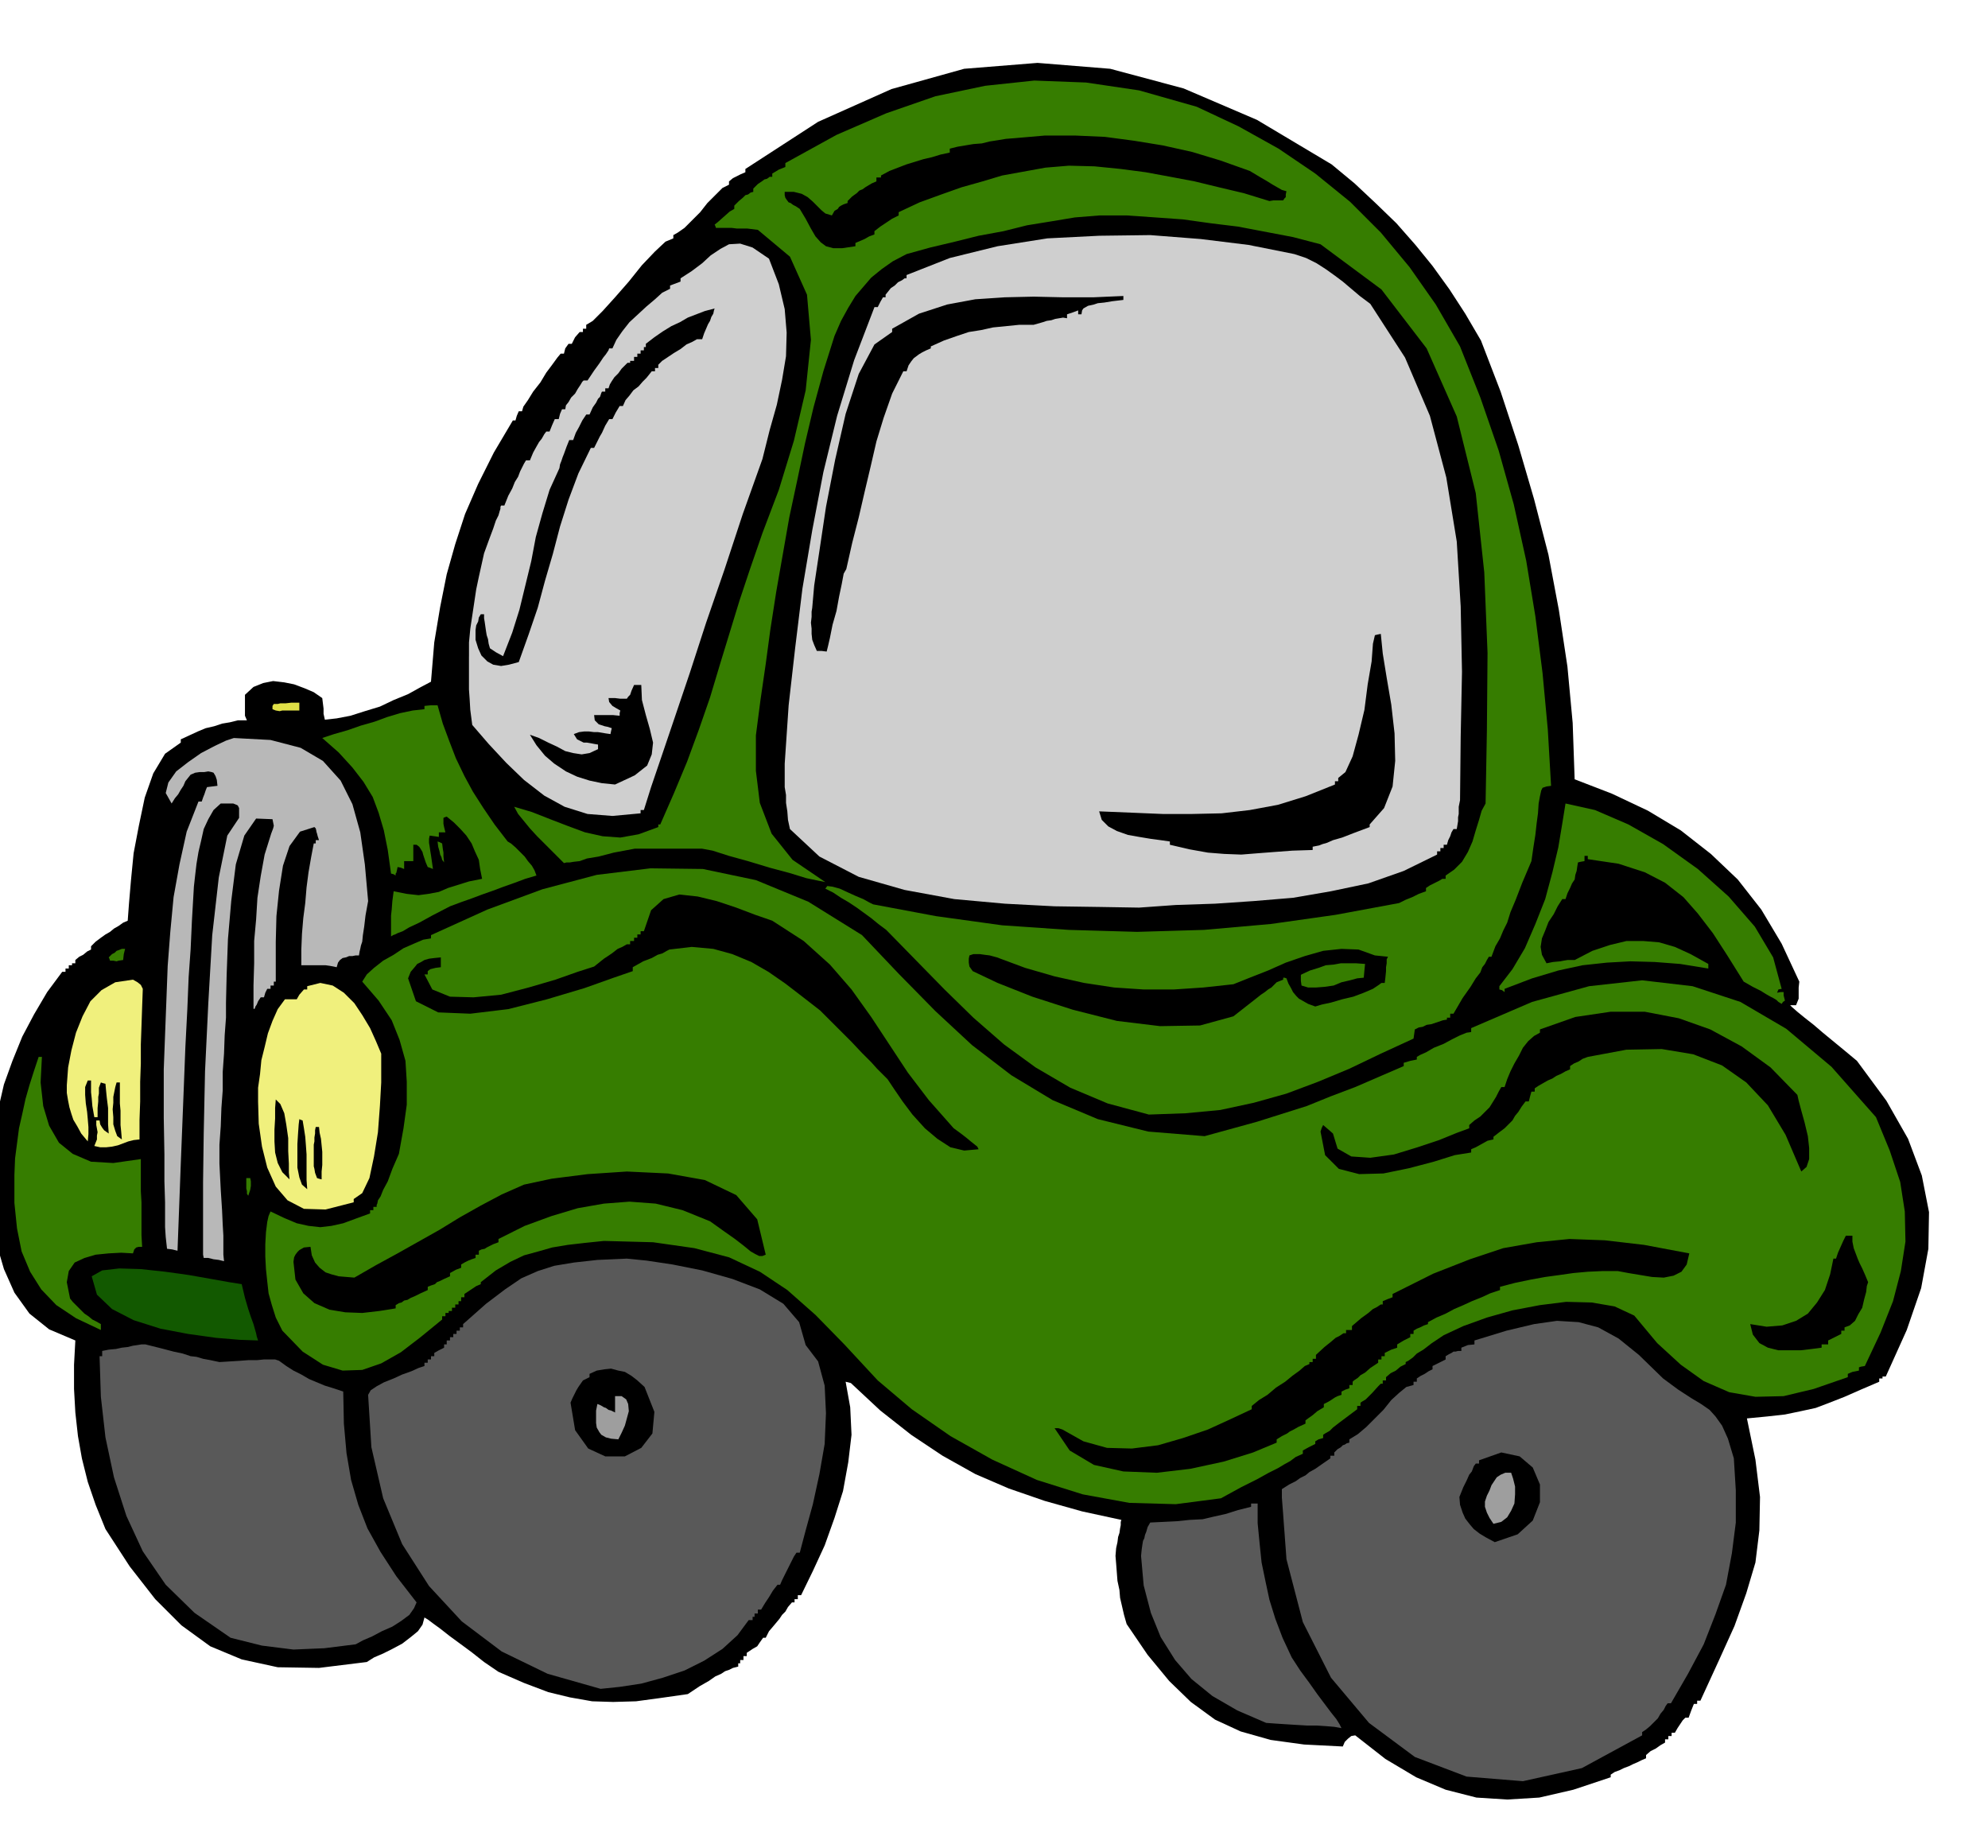 <svg xmlns="http://www.w3.org/2000/svg" fill-rule="evenodd" height="455.921" preserveAspectRatio="none" stroke-linecap="round" viewBox="0 0 3035 2822" width="490.455"><style>.brush1{fill:#000}.pen1{stroke:none}.brush2{fill:#367d00}.brush3{fill:#f0f07d}.brush5{fill:#595959}.brush8{fill:#cfcfcf}.brush9{fill:#9e9e9e}</style><path class="pen1 brush1" d="m-15 1777 4-42 8-40 9-39 13-36 15-37 18-34 20-34 23-31h5v-5h5v-5h5v-3h5v-5l6-5 6-3 6-5 6-3v-5l7-7 8-6 7-5 7-4 6-5 7-4 7-5 7-3 2-27 3-35 4-41 8-42 9-43 13-37 18-30 24-17v-5l13-6 13-6 12-5 13-3 12-4 12-2 12-3h14l-3-7v-32l13-12 15-6 15-3 17 2 15 3 16 6 14 6 13 9 1 8 1 8v8l2 9 18-2 21-4 22-7 23-7 21-10 22-9 18-10 17-9 5-60 9-54 10-50 13-46 15-46 20-46 24-48 29-49h4l2-7 3-7h5l2-7 7-10 8-13 11-14 9-15 9-12 8-11 5-6h5l2-8 5-7h5l5-10 7-8h5v-5h5v-6l10-6 15-15 19-21 21-24 20-25 20-21 16-15 12-5v-5l7-4 10-7 12-12 12-12 11-14 12-12 11-11 10-5v-5l6-5 6-3 6-3 7-3v-5l111-72 112-50 111-31 112-9 111 9 112 30 112 48 114 68 35 29 33 31 31 30 29 33 26 32 26 36 24 37 24 41 30 78 27 82 24 82 22 85 16 85 13 86 8 86 3 86 57 22 55 26 50 30 46 36 41 39 36 46 31 52 27 58-1 9v17l-2 5-2 5h-9l3 3 8 7 11 9 14 11 14 12 17 14 17 14 18 15 45 61 33 58 21 56 11 56-1 56-11 60-22 64-32 71h-5v3h-5v5l-28 12-25 11-23 9-21 8-23 5-24 5-27 3-31 3 13 63 7 57-1 51-6 49-14 47-18 50-24 53-28 61h-5v5h-5l-4 10-4 11h-5l-4 4-4 6-4 6-4 7h-5v5h-5v5h-5v5l-7 4-7 5-8 4-7 6v5l-7 3-6 3-7 3-6 3-8 3-6 3-8 3-6 4v4l-57 19-52 12-49 3-47-3-47-12-45-19-47-28-46-36-6 1-5 4-5 5-3 7-59-3-51-7-46-13-39-18-37-27-33-32-33-40-32-47-4-14-3-13-3-13-1-12-3-14-1-13-1-13-1-12 1-12 2-9 1-8 2-6 1-7 1-5v-5l1-3-60-13-57-16-55-19-51-22-50-28-48-32-47-37-45-42-4-1-4-1 7 39 2 42-5 42-8 44-13 41-15 42-18 39-18 37h-5v6h-5v5h-4l-6 7-4 7-5 5-4 6-5 6-5 6-6 7-5 10h-4l-5 7-4 6-7 4-9 6v5h-5v6h-5v5h-3v5l-8 2-6 3-6 2-6 4-9 4-10 7-14 8-18 12-42 6-37 5-35 1-32-1-34-6-33-8-37-14-39-17-22-15-19-15-19-14-15-11-14-11-11-8-8-6-5-3-3 11-7 10-11 9-13 10-15 8-14 7-14 6-11 7-73 9-63-1-55-12-48-20-44-32-40-40-39-50-37-57-15-37-12-35-9-36-6-34-4-36-2-36v-37l2-37-40-17-30-24-23-32-16-36-12-41-6-40-3-42v-38z"/><path class="pen1 brush2" d="m22 1794 1-25 3-23 3-23 5-22 5-23 6-21 7-22 7-21h5l-2 39 4 36 9 30 15 26 21 17 28 12 34 2 42-6v49l1 17v50l1 18h-5l-4 1-3 3-2 6-18-1-19 1-20 2-17 5-15 7-9 13-3 17 5 25 4 5 6 6 6 6 6 6 6 4 6 5 6 3 7 4v9l-38-18-30-20-23-24-17-27-13-31-7-35-4-39v-43z"/><path class="pen1 brush3" d="m102 1657 2-27 5-26 7-27 10-25 12-23 17-17 21-12 27-4 7 4 5 4 1 2 2 4-1 28-1 29-1 28v29l-1 28v30l-1 28v30l-9 1-8 2-8 3-8 3-9 2-9 1h-9l-9-2 2-5 2-5v-6l1-5-2-11v-7h5l1 6 3 5 3 4 7 5-1-14v-25l-1-8-1-8-1-10-1-11-4-1-3-1-3 8v9l-1 5v7l-1 10v14h-5l-3-17-1-12-1-9v-18h-5l-4 10v12l1 13 2 13 1 11 1 12v11l-1 11-10-12-6-11-6-10-3-9-3-10-2-10-2-12v-12z"/><path class="pen1" style="fill:#125900" d="m140 1949 16-9 26-3 33 1 37 4 36 5 34 6 28 5 19 3 5 21 5 17 4 12 4 11 2 7 2 7 1 5 2 6-28-1-36-3-43-6-42-8-41-13-33-17-23-22-8-28z"/><path class="pen1 brush5" d="M152 2071h4v-8l10-2 11-1 9-2 9-1 8-2 7-1 6-1h6l24 6 19 5 14 3 12 4 9 1 10 3 11 2 14 3 16-1 16-1 13-1h13l10-1h17l6 2 11 8 11 7 12 6 12 7 12 5 12 5 13 4 15 5 1 49 4 45 7 41 11 38 14 36 20 36 24 37 31 40-4 9-7 10-12 9-14 9-16 7-15 8-14 6-11 6-24 3-24 3-24 1-23 1-24-3-24-3-24-6-24-6-55-38-44-43-35-51-25-54-19-59-13-61-7-62-2-62z"/><path class="pen1 brush2" d="m166 1462 5-5 4-2 3-3 3-1 5-2h5l-2 8-1 9-7 1-3 1-5-1h-5l-1-3-1-2z"/><path class="pen1 brush1" d="m174 1670 2-10 2-7h5v32l1 11v22l1 10 1 12-7-5-3-8-3-10v-11l-1-12 1-10v-9l1-5z"/><path class="pen1" style="fill:#b8b8b8" d="m250 1633 2-53 2-52 2-53 4-52 5-53 9-50 11-50 18-46h5l2-6 2-5 2-6 2-5 8-1 8-1-1-9-2-6-3-5-3-1-5-1-6 1h-7l-7 1-7 3-4 5-4 5-3 7-4 6-4 7-5 6-5 8-9-16 4-16 12-17 18-14 20-14 21-11 17-8 12-4 56 3 46 12 34 20 27 30 18 36 12 43 7 49 5 56-4 22-2 17-2 13-1 10-2 6-1 5-1 4-1 6h-5l-5 1h-5l-5 2-5 1-4 3-3 4-2 7-10-2-7-1h-37v-24l1-24 2-24 3-23 2-24 3-23 4-23 4-21h3v-5h5l-2-6-1-4-1-3v-1l-1-4-2-2-22 7-16 22-10 30-6 38-4 39-1 39v61h-3v6h-5v5h-5l-3 6-2 7h-5l-4 6-2 5-2 3-1 3-1 1-1-1v-35l1-34v-34l3-33 2-33 5-33 6-33 10-32 3-8 1-4-1-5-1-5-25-1-18 26-13 44-7 56-5 58-2 55-1 42v23l-2 27-1 28-2 28v28l-2 27-1 28-2 28v29l2 40 2 31 1 22 1 17v29l1 10-8-2-8-1-8-2h-7l-1-5v-111l1-74 2-95 5-104 6-104 10-88 13-64 18-27v-15l-2-4-2-1-5-2h-19l-11 10-8 14-7 15-4 18-4 17-3 18-2 17-2 18-3 52-2 44-3 42-2 49-3 58-3 77-4 101-5 133-8-2-8-1-2-18-1-15v-38l-1-32v-41l-1-56v-74z"/><path class="pen1 brush2" d="M376 1799h6l1 5v7l-1 6-3 9-2-3v-4l-1-4v-16z"/><path class="pen1 brush3" d="M394 1682v-21l3-21 2-21 5-20 5-21 7-19 8-18 11-15h18l4-7 7-8h5v-5l20-5 19 4 17 11 16 16 12 18 12 20 9 20 8 19v44l-2 36-3 40-6 37-7 33-11 23-13 9v5l-43 11-33-1-25-13-18-21-13-29-8-32-5-35-1-34z"/><path class="pen1 brush2" d="m406 1882 1-8 1-8 2-9 3-7 21 10 19 8 18 4 18 2 17-2 18-4 19-7 22-8v-5h5v-5h5v-3l1-2 1-5 4-6 4-10 7-13 7-19 10-23 7-39 5-36v-35l-2-32-9-32-12-30-20-30-25-29 7-11 11-10 14-11 16-9 15-10 16-7 14-6 12-2v-5l86-39 84-31 83-22 82-10 80 1 81 17 80 33 82 51 56 59 56 57 56 52 60 46 63 38 69 29 77 19 86 7 40-11 40-11 38-12 38-12 37-15 37-14 37-16 37-16v-5l10-3 10-2v-4l5-3 9-4 12-7 15-6 13-7 12-6 10-4 7-1v-6l93-40 87-24 81-9 77 9 73 24 70 41 69 58 68 77 21 51 16 48 7 45 1 46-7 45-12 46-19 48-24 51-6 1-3 1v5l-10 2-7 3v5l-52 18-46 11-43 1-40-7-39-17-35-25-36-33-35-42-30-14-35-6-39-1-40 5-42 8-39 11-36 13-30 14-18 12-13 10-10 6-6 6-7 5-4 2v3l-8 4-7 6-8 4-7 6v5h-5v5h-3l-4 4-9 10-5 5-5 5-5 3-3 2v5h-5v5l-16 12-12 9-9 7-5 5-7 4-3 2v5l-7 2-5 3v4l-10 5-9 5v5l-11 5-8 6-9 5-10 6-14 7-18 10-24 12-31 17-69 9-71-2-71-13-70-22-68-31-64-36-59-41-52-44-51-55-44-45-43-38-42-28-47-22-53-14-63-9-75-2-29 3-26 3-24 4-21 6-22 6-21 10-22 13-23 18v3l-7 3-6 4-6 4-6 4v5h-5v6h-4v5h-5v5h-5v5h-5v3h-5v5h-5v5l-33 27-30 23-30 17-29 10-30 1-30-9-31-20-31-32-10-20-6-19-5-18-2-18-2-19-1-19v-19l1-18z"/><path class="pen1" style="fill:#e0e047" d="m416 1078 2-3h6l4-1h8l9-1h12v12h-26l-4 1-6-1-5-2v-5z"/><path class="pen1 brush1" d="m421 1679 7 7 6 14 3 17 3 21v20l1 19v14l1 10-11-11-7-14-4-16-1-17v-18l1-17v-16l1-13zm27 248 1-7 2-4 3-4 3-3 7-4 10-1 2 13 5 11 7 8 9 7 9 3 11 3 12 1 12 1 33-19 33-18 32-18 32-18 31-19 32-18 32-17 34-15 42-9 55-7 60-4 63 3 56 10 48 23 32 37 13 54-5 2h-5l-6-3-7-4-11-9-13-10-17-12-21-15-42-17-41-10-40-3-39 3-40 7-40 12-41 15-40 20v5l-8 3-6 3-4 2-3 2-5 1-4 2v6h-5v5l-6 2-5 2-6 3-5 3v5l-8 3-9 5v5l-9 4-6 3-5 2-3 3-6 2-5 2v5l-11 5-8 4-7 3-5 3-5 1-4 3-4 1-5 3v5l-25 4-26 3-26-1-24-4-23-10-17-15-12-21-3-27zm9-218 2 1 3 1 2 12 2 13 1 13 1 14v39l1 14-8-7-4-11-3-15v-36l1-16 1-14 1-8zm22 56v-17l1-5v-6l1-6v-5l1-5h5l1 9 2 9 1 10 1 10v20l-1 10v12l-4-1-3-1-3-8-1-6-1-4v-16z"/><path class="pen1 brush2" d="m492 1127 18-6 21-6 20-7 21-6 19-7 20-6 19-4 18-2v-5l10-1h10l8 28 10 27 10 26 13 27 13 24 16 25 17 25 20 26 5 3 7 6 6 6 8 8 5 7 6 7 4 7 3 8-17 5-16 6-17 6-16 6-17 6-16 6-17 6-16 6-27 14-20 11-15 7-10 6-8 3-4 2-3 1-3 2v-32l1-9 1-13 2-15 20 4 18 2 15-2 16-3 14-6 16-5 16-5 20-4-3-15-2-14-6-13-5-12-8-12-9-10-10-10-11-9-3 1-2 1v9l1 5 2 8h-10v7l-7-1-7-1-1 5v6l1 6 1 7 1 6 1 7 1 7 1 7-5-2-3-1-3-7-2-6-2-6-1-4-3-5-2-3-4-3h-5v25h-14v12l-5-2-5-1-1 5-1 4-1 1v3l-3-2-4-1-5-36-6-30-8-27-9-24-14-23-17-22-21-23-25-22z"/><path class="pen1 brush5" d="m562 2130 4-7 9-6 11-6 15-6 13-6 14-5 11-5 9-3v-5h5v-5h5v-5h5v-5l7-4 8-4v-5h4v-6h5v-5h5v-5h5v-5h5v-5h5v-5l35-31 29-22 25-17 25-11 25-8 30-5 36-4 45-2 30 3 40 6 45 9 46 13 42 16 36 22 24 28 10 35 19 25 10 37 2 42-2 47-8 46-10 46-11 40-9 34h-5l-4 6-3 6-3 6-3 6-3 6-3 6-3 6-3 7h-4l-7 9-6 10-6 9-6 10h-5v6h-5v5h-3v5h-6l-17 23-23 21-28 18-30 15-33 11-33 9-33 5-29 3-81-23-70-34-61-46-50-54-41-64-29-70-18-78-5-80z"/><path class="pen1 brush1" d="m623 1494 4-10 6-7 4-5 6-3 5-3 7-2 8-1 10-1v15l-8 1-4 1-4 1-4 3v5h-5l12 23 27 11 36 1 42-4 42-11 41-12 34-12 25-8 15-12 12-8 9-7 7-3 7-4h5v-5h6v-5h5v-5h5v-5h5l11-32 19-17 24-7 28 3 29 7 30 10 29 11 26 9 48 31 40 36 33 38 30 42 27 41 29 44 32 42 38 43 11 8 9 7 6 5 5 4 5 4 2 4-22 2-21-5-20-13-19-16-19-21-15-20-13-19-10-15-4-4-5-5-7-7-9-10-14-14-16-17-22-22-26-26-27-21-26-20-26-18-26-15-29-12-29-8-33-3-34 4-4 2-7 4-7 2-9 5-13 5-16 9v6l-29 10-45 16-57 17-59 15-58 7-49-2-34-17-12-35z"/><path class="pen1 brush2" d="m668 1285 3 1 4 2 1 8 1 6v6l1 9-3-4-1-4-2-4-1-5-2-7-1-8z"/><path class="pen1 brush8" d="M716 1002v-21l2-21 3-20 3-20 3-20 4-19 4-18 4-18 8-22 6-16 4-12 4-8 2-7 1-3v-3l1-2h5l6-15 6-11 4-10 5-8 3-8 3-6 3-6 3-5h6l5-12 5-9 4-7 4-5 4-7 3-4h5l4-10 4-9h6l2-8 3-7h5l1-6 4-5 4-7 6-6 4-7 4-6 3-5 2-2h6l10-15 8-11 6-9 4-5 4-6 1-3h5l6-13 9-13 11-14 13-12 13-12 13-11 11-10 12-6v-5l8-3 8-3v-5l17-11 16-12 13-12 15-10 13-7 17-1 19 6 25 17 15 39 9 38 3 36-1 36-6 36-8 38-11 39-11 44-30 84-28 85-28 81-25 77-23 68-20 59-16 47-11 35h-5v5l-43 4-38-3-35-11-31-17-31-24-27-26-27-29-25-29-3-23-1-17-1-14v-51z"/><path class="pen1 brush1" d="m726 962 1-7 3-6 1-6 3-5h5v6l1 6 1 7 1 7 1 6 2 6 1 7 2 7 9 6 11 6 14-36 11-35 9-37 9-37 7-37 10-36 11-36 15-33 1-6 2-5 2-6 2-5 4-11 4-10h6l4-11 5-9 5-10 6-9h5l5-11 5-7 3-6 3-3 2-6 1-2h5v-5h5l2-6 3-5 4-6 6-6 5-7 5-5 4-4h4v-3h6v-6h5v-5h5v-5h5v-5h3v-5l13-10 13-9 13-8 13-6 12-7 13-5 13-5 15-4-1 3-1 5-3 5-2 6-3 5-3 7-3 7-3 9h-8l-7 4-9 4-9 7-10 6-9 6-9 6-6 6v5h-5v5h-5l-4 5-4 5-6 6-6 7-8 6-6 8-6 7-4 9h-5l-6 10-5 10h-5l-6 10-5 11-3 5-3 6-3 6-3 6h-5l-19 39-15 40-13 41-11 42-12 41-11 41-14 41-15 42-15 4-12 2-12-2-9-5-9-9-5-11-4-13v-15z"/><path class="pen1 brush2" d="m785 1232 27 8 28 11 26 10 27 10 27 6 27 2 28-5 30-11v-4h3l21-48 20-48 18-49 17-49 15-50 15-49 15-49 16-48 19-55 25-66 23-75 18-77 8-77-6-69-26-58-49-41-8-1-8-1h-16l-8-1h-24l-1-3-1-2 5-4 9-8 9-8 7-4v-5l7-7 6-5 4-4 4-1 4-3 4-1v-5l7-7 6-4 4-3 4-1 4-3h4v-5l10-6 10-4v-6l78-43 76-33 75-26 76-16 75-8 79 3 81 12 88 25 64 30 61 34 56 38 53 43 47 47 44 53 40 57 37 64 31 78 28 81 23 82 19 86 14 85 11 87 8 86 5 86-7 1-6 2-2 4-2 9-2 11-1 15-2 15-2 18-3 19-3 21-14 33-10 26-8 19-5 16-6 12-5 12-7 12-6 16h-4l-3 5-3 6-4 5-3 8-7 9-8 13-12 17-14 24h-5v6h-5v3l-6 1-6 2-6 2-6 2-7 1-6 3-6 1-6 3-1 7-1 7-50 23-48 23-48 20-48 18-50 14-51 11-53 5-56 2-63-17-57-24-53-31-48-35-47-41-44-43-45-46-44-45-12-9-11-9-11-8-11-8-12-8-12-7-12-8-12-6 3-4 8 1 11 3 13 6 11 5 12 5 9 5 6 3 96 18 101 14 102 7 104 3 102-3 102-9 99-14 97-18 10-5 10-4 10-5 11-4v-5l6-4 6-3 4-2 4-2 5-3h5v-5l13-9 12-12 9-15 7-16 5-17 5-16 4-14 6-11 2-111 1-119-5-123-13-121-29-117-46-104-69-90-93-69-42-11-42-8-42-8-41-5-43-6-42-3-43-3h-43l-37 3-36 6-37 6-36 9-38 7-36 9-38 9-36 10-21 11-17 12-16 13-12 14-12 14-11 18-11 20-10 23-17 54-15 55-13 55-12 57-12 56-10 57-10 57-9 58-7 52-8 55-7 54v54l6 49 18 47 32 40 50 34-10-2-19-4-26-8-30-8-33-10-29-8-25-8-16-3H969l-32 6-23 6-18 3-11 4-9 1-6 1h-5l-4 1-11-11-10-10-10-10-10-10-11-12-9-11-9-11-6-11z"/><path class="pen1 brush1" d="m809 1122 14 5 14 7 13 6 13 7 12 3 13 2 12-2 13-6v-7l-6-1-5-1-6-1h-5l-10-5-5-8 8-3 8-1h7l8 1h6l6 1 6 1 7 1 1-5 1-4-6-2-5-1-6-2-3-1-6-6-1-8h29l10 1v-4l1-4-7-4-5-3-5-6-1-6h10l8 1h10l2-3 3-3 2-6 4-9h11l1 23 6 23 6 21 5 21-2 18-7 17-19 15-30 14-20-2-19-4-19-6-17-8-18-12-14-12-13-16-10-16zm62 1020 3-7 3-6 3-6 3-5 7-10 10-5v-5l11-5 12-2 10-1 11 3 10 2 10 6 9 7 11 10 15 38-3 33-17 22-25 13h-30l-26-12-20-28-7-42z"/><path class="pen1 brush9" d="m910 2154 1-5 1-5 5 2 5 3 3 1 4 3 4 1 6 3v-25h10l7 5 3 7 1 11-3 11-3 11-5 11-5 10-11-1-8-2-7-4-3-4-4-7-1-7v-19z"/><path class="pen1 brush1" d="M1198 293h14l12 3 9 5 8 7 6 6 7 7 6 5 10 3 4-7 5-3 2-3 3-2 4-2 6-2v-3l7-7 7-5 4-4 5-2 4-3 5-3 5-3 7-3v-6h7v-3l13-7 13-5 13-5 13-4 13-4 13-3 13-4 14-3v-6l12-3 12-2 12-2 13-1 12-3 13-2 12-2 13-1 46-4h47l45 2 45 6 43 7 45 10 43 13 45 16 15 9 12 7 8 5 7 4 7 4 7 2-1 5v4l-2 2-2 3h-15l-6 1-39-12-38-9-37-9-37-7-38-7-38-5-40-4-39-1-36 3-33 6-33 6-30 9-32 9-31 11-33 12-32 15v5l-10 5-9 6-9 6-9 7v5l-8 3-7 4-7 3-7 3v5l-20 3h-14l-11-3-8-6-8-9-7-12-8-15-9-15-6-4-4-2-4-3-3-1-3-4-2-3-1-4v-5z"/><path class="pen1 brush8" d="m1198 1166 6-89 10-88 11-90 15-89 17-89 21-86 26-85 31-81h5l4-8 4-7h4v-4l4-5 4-5 6-4 5-5 6-3 4-3h3v-5l66-26 73-18 76-12 79-4 78-1 77 6 73 9 70 14 18 6 16 8 14 9 14 10 12 9 13 11 13 11 16 12 53 82 38 89 25 94 16 98 6 99 2 100-2 99-1 97-2 10v11l-1 5v6l-1 6-1 6h-5l-3 5-2 6-3 6-2 7h-5v5h-5v5h-5v5l-51 25-54 19-57 12-58 10-60 5-59 4-60 2-56 4-60-1-69-1-76-4-77-7-76-14-70-20-60-31-45-42-3-14-1-13-2-13v-12l-2-12v-36z"/><path class="pen1 brush1" d="m1240 928 3-34 8-53 10-67 14-72 16-70 20-61 24-45 27-19v-5l41-23 43-14 43-8 45-3 44-1 45 1h46l46-2v6l-17 2-12 2-10 1-6 2-9 2-7 4-2 3-1 6h-5v-6l-8 3-9 3v6l-6-1-6 1-6 1-6 2-7 1-6 2-7 2-7 2h-22l-20 2-20 2-18 4-19 3-18 6-20 7-20 9v3l-7 3-6 3-5 3-4 3-4 3-4 5-4 6-3 9h-5l-17 34-13 37-11 36-9 39-9 38-9 39-10 39-9 40-4 7-3 16-4 19-4 22-6 21-4 20-3 13-2 8-8-1h-7l-4-9-3-8-1-9v-8l-1-9 1-9v-8l1-6zm240 531 6-2h10l7 1 8 1 11 3 43 16 45 13 45 10 46 7 45 3h46l45-3 46-5 25-10 28-11 27-12 29-10 28-8 28-3 26 1 25 9 10 1 10 1-2 4v6l-1 6v6l-1 10-1 8h-5l-4 3-9 6-14 6-16 6-17 4-17 5-14 3-10 3-11-4-7-4-7-4-4-4-5-6-3-6-4-7-3-8-3-1h-2v3l-10 4-8 8-5 3-5 4-6 4-5 4-37 29-51 14-61 1-66-8-67-17-62-20-53-21-38-18-5-7-1-6v-6l1-5zm130 722h6l6 2 32 18 36 10 38 1 40-5 38-11 38-13 35-16 32-15v-5l11-9 13-8 13-11 14-9 11-9 11-8 8-7 7-3v-3h5v-5h5v-6l13-12 10-8 7-6 6-3 6-4h4v-5h9v-6l14-12 11-8 7-6 6-3 6-4h3v-5l7-3 8-3v-5l62-31 56-22 51-17 51-9 50-5 54 2 60 7 69 13-4 17-8 11-12 6-15 3-18-1-18-3-18-3-16-3h-24l-22 1-22 2-21 3-22 3-22 4-24 5-23 6v5l-15 5-13 6-15 6-13 6-14 6-13 7-14 6-13 7v3l-6 2-6 3-5 2-5 3v5h-5v5l-10 5-10 6v5l-9 3-10 5v5h-5v5h-5v5l-12 8-8 7-7 4-4 4-6 4-2 2v5h-5v5l-6 2-6 3v5l-6 2-4 2-3 2-3 2-5 3-6 3v5l-10 6-7 6-7 5-4 3v5l-11 5-7 4-6 3-4 3-8 4-8 5v5l-36 15-45 14-51 11-51 6-51-2-45-10-37-22-23-34zm68-942 49 2 48 2h45l45-1 43-5 43-8 42-13 45-18v-5h5v-5l11-9 11-24 9-33 9-38 5-39 6-35 2-27 3-13 4-1 5-1 3 30 6 37 7 41 5 44 1 42-4 39-13 33-22 25v4l-24 9-18 7-14 4-9 4-7 2-5 2-5 1-5 1v5l-31 1-27 2-26 2-25 2-26-1-25-2-28-5-30-7v-5l-14-2-15-2-18-3-17-3-17-6-13-7-10-10-4-13z"/><path class="pen1 brush5" d="m1742 2376 1-10 1-7 1-6 2-4 1-5 2-5 2-7 4-7 21-1 20-1 19-2 20-1 17-4 18-4 19-6 20-5v-5h10v30l3 31 3 29 6 29 6 28 9 29 11 29 14 30 13 20 14 19 12 17 12 16 9 12 8 10 5 8 3 6-11-2-12-1-15-1h-15l-17-1-16-1-15-1-14-1-44-19-38-22-32-26-25-29-22-35-15-37-11-42-4-45zm215-102 11-7 10-5 7-5 8-4 6-5 9-5 10-7 13-9v-4h6v-5l5-5 5-3 3-3 3-1 3-2 4-1v-5l13-8 13-11 13-13 13-13 12-15 12-11 11-9 11-3v-5h5v-5l6-4 6-3 6-4 6-3v-5l10-5 10-5v-5l5-3 4-2 3-2h3l4-1h5v-5l10-4 10-1v-6l49-15 42-10 35-5 33 2 30 8 31 17 31 25 37 36 23 17 20 13 15 9 13 9 9 10 10 14 9 20 9 30 3 49v49l-6 47-9 48-16 45-18 46-24 45-26 45h-5l-3 4-3 6-5 6-4 7-6 6-6 6-6 5-6 4v5l-92 50-90 20-86-7-79-30-70-52-58-69-43-85-25-96-1-14-1-13-1-14-1-13-1-14-1-13-1-13v-13z"/><path class="pen1 brush2" d="M1986 1493v-4l1-1 13-6 13-4 11-4 12-1 11-2h23l14 1-1 10-1 11-10 1-11 3-13 3-12 5-14 2-13 1h-12l-10-3-1-7v-5z"/><path class="pen1 brush1" d="m2016 1728 2-6 2-4 7 6 8 7 7 23 21 12 29 2 36-5 36-11 33-11 27-11 19-7v-5l8-7 9-6 7-7 7-7 5-8 5-8 4-8 4-7h5l4-12 5-12 6-12 7-12 6-12 8-10 9-8 9-5v-5l54-19 54-8h52l52 10 48 17 48 26 44 32 41 42 2 9 4 15 5 18 5 21 2 18v17l-4 12-8 7-24-56-27-45-33-35-37-26-44-17-48-8-54 1-59 11-8 3-6 4-7 3-6 4v5l-7 3-7 4-7 3-6 4-7 3-7 4-7 4-6 4v5h-5l-2 7-2 8h-5l-6 8-5 8-5 6-4 7-6 6-6 6-8 6-9 7v4l-9 2-9 5-9 5-7 3v5l-25 4-32 10-38 10-39 8-37 1-31-8-21-21-7-36zm212 558 6-15 5-10 4-9 4-5 3-8 3-4h5v-5l34-12 28 6 20 17 11 26v27l-11 28-23 21-35 12-13-7-10-6-9-7-6-7-7-9-4-9-4-12-1-12z"/><path class="pen1 brush9" d="m2267 2293 3-9 4-8 3-8 4-6 4-6 6-4 7-3h9l3 9 3 12v12l-1 14-5 11-6 10-9 7-12 3-6-9-4-8-3-9v-8z"/><path class="pen1 brush2" d="m2289 1506 20-26 19-32 16-37 15-38 11-41 9-38 6-36 5-31 45 10 51 22 53 30 53 38 47 42 40 46 28 47 13 48-5 1-2 5 5-1h5v5l2 8-3 2-2 3-5-3-3-3-5-3-4-2-7-4-8-5-12-6-14-8-25-40-22-34-23-30-22-25-28-22-31-16-40-13-47-7v-5h-5v8l-6 1-4 1-1 6-1 7-2 6-1 7-4 6-3 7-4 8-3 9h-5l-7 11-6 12-8 12-5 13-5 12-2 13 2 12 7 13 10-2 11-1 5-1 6-1h11l27-14 27-9 25-6h26l24 2 24 7 24 11 27 15v7l-43-7-39-3-37-1-36 2-37 4-37 8-40 12-42 16v5l-4-3-4-1v-5z"/><path class="pen1 brush1" d="m2672 2022 25 4 24-2 21-7 18-11 14-17 12-19 8-24 5-24h4l3-9 4-9 4-9 4-8h10v9l2 10 3 8 3 8 3 7 4 8 4 9 5 12-2 6-1 9-3 11-3 13-6 10-5 10-8 7-8 3v5h-5v5l-10 5-10 5v6h-10v5l-15 2-17 2h-34l-16-4-13-7-10-13-4-16z"/></svg>

